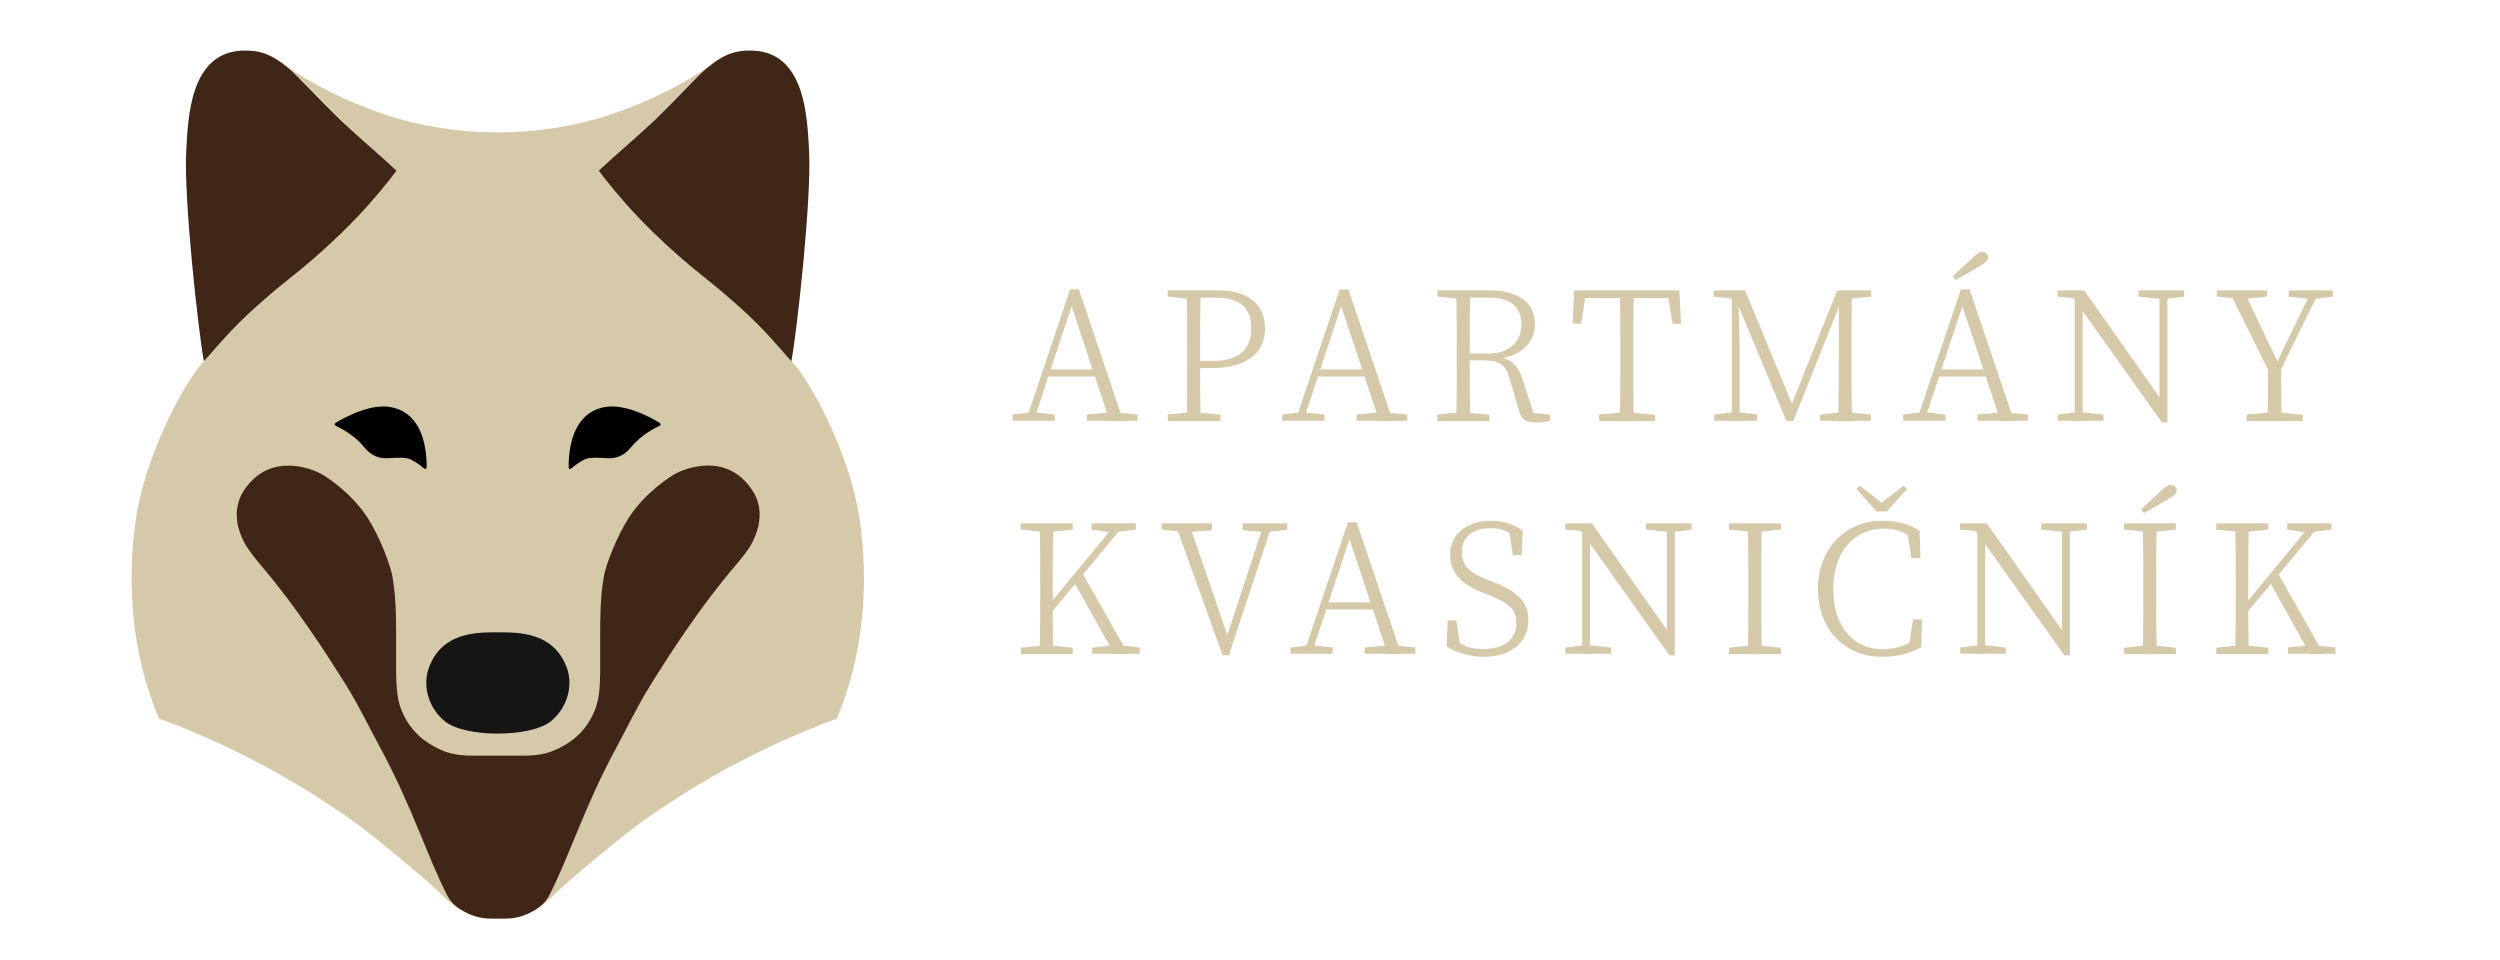<?xml version="1.0" encoding="utf-8"?>
<!-- Generator: Adobe Illustrator 27.8.1, SVG Export Plug-In . SVG Version: 6.00 Build 0)  -->
<svg version="1.1" id="Layer_1" xmlns="http://www.w3.org/2000/svg" xmlns:xlink="http://www.w3.org/1999/xlink" x="0px" y="0px"
	 viewBox="0 0 1236.3 474.8" style="enable-background:new 0 0 1236.3 474.8;" xml:space="preserve">
<style type="text/css">
	.st0{display:none;}
	.st1{display:inline;fill:#D6C9AA;}
	.st2{fill:#D6C9AA;}
	.st3{fill:#3F2617;}
	.st4{fill:#151515;}
	.st5{fill:#010101;}
</style>
<g class="st0">
	<path class="st1" d="M554.7,118.7h30v3.2l-11.7,0.9c-0.2,10.4-0.2,21-0.2,31.5v6.2c0,10.6,0,21.1,0.2,31.5l11.7,0.9v3.2h-30v-3.2
		l11.7-0.9c0.1-10.5,0.1-21.4,0.1-34.7h-42.8c0,14.3,0,24.6,0.2,34.7l11.7,0.9v3.2h-30v-3.2l11.7-0.9c0.1-10.5,0.1-21,0.1-31.5v-6.2
		c0-10.6,0-21.1-0.1-31.5l-11.7-0.9v-3.2h30v3.2l-11.7,0.9c-0.2,10.4-0.2,21-0.2,31.1h42.8c0-11.2,0-21.2-0.1-31.1l-11.7-0.9V118.7z
		"/>
	<path class="st1" d="M664.2,157.5c0-24.8,15.7-40.4,34.1-40.4c18.5,0,34.2,15.3,34.2,40.4c0,24.8-15.7,40.4-34.2,40.4
		C679.7,197.9,664.2,182.7,664.2,157.5z M725.3,157.5c0-19.3-9.4-36.6-27.1-36.6c-17.5,0-26.9,17.3-26.9,36.6s9.4,36.5,26.9,36.5
		C715.8,194,725.3,176.8,725.3,157.5z"/>
	<path class="st1" d="M810.8,118.7h62.1l1,19.5h-4.3l-2.2-15.7h-22.3c-0.1,10.5-0.1,21.1-0.1,31.9v6.2c0,10.6,0,21.1,0.1,31.5
		L858,193v3.2h-32.4V193l12.9-0.9c0.1-10.5,0.1-21,0.1-31.5v-6.2c0-10.7,0-21.4-0.1-31.9h-22.3l-2.2,15.7h-4.3L810.8,118.7z"/>
	<path class="st1" d="M951.4,118.7h55.6l1,18.8h-4.3l-2.2-15h-31.9c-0.2,10.5-0.2,21.3-0.2,32.6H990l1.3-11.1h3.5v25.8h-3.5
		l-1.3-11.1h-20.6c0,13.2,0,23.7,0.2,33.7h33.8l2.1-15h4.3l-0.9,18.8h-57.6V193l11.7-0.9c0.1-10.5,0.1-21,0.1-31.5v-6.2
		c0-10.6,0-21.1-0.1-31.5l-11.7-0.9v-3.3H951.4z"/>
	<path class="st1" d="M1089.8,118.7h30v3.2l-11.7,0.9c-0.2,10.5-0.2,21.3-0.2,34.1v6.1c0,8.5,0,19,0.2,29.5h31l2.5-16.1h4.4
		l-1.2,19.9h-55v-3.2l11.7-0.9c0.1-10.5,0.1-21,0.1-31.5v-6.2c0-10.6,0-21.2-0.1-31.5l-11.7-0.9L1089.8,118.7L1089.8,118.7z"/>
	<path class="st1" d="M528.5,260.7h31.2v3.2l-11.6,0.9c-0.2,10.5-0.2,21.2-0.2,31.9v20.7c0,20.7-1.6,26.6-7.7,32.6
		c-3.7,3.7-8.6,5.9-14.2,5.9c-3.8,0-6.9-0.9-7.9-3.7c0.6-2.8,2.8-3.9,5.5-3.9c2.5,0,4.6,0.7,7.5,2.5l1.7,1.2
		c4.6-2.6,9.1-8.2,9.1-20.4c0-4.8,0-11.7-0.6-66.8l-12.8-0.9V260.7z"/>
	<path class="st1" d="M630.2,335l9.4-1l24.6-74h4.3l25,74.1l10.7,0.9v3.2h-29.6V335l12.3-1l-7.6-22.9h-28l-7.5,22.9l10.6,1v3.2
		h-24.3L630.2,335L630.2,335z M652.4,307.6h25.8l-13-39.3L652.4,307.6z"/>
	<path class="st1" d="M779.5,333.7l0.6-15.1h4.1l1.7,13.4c4.8,3,9.1,4,15.3,4c12,0,20.4-5.4,20.4-16.2c0-8.1-4-12.3-16.9-17.4
		l-4.3-1.7c-12.1-4.8-18.7-11.4-18.7-21.9c0-13.2,10.9-19.7,23.5-19.7c8.2,0,13.5,2.2,18.7,5.8l-0.5,14.3h-4.3l-1.7-13
		c-3.8-2.3-7.5-3.2-12.3-3.2c-10.2,0-17.7,4.8-17.7,14.7c0,8.3,5.3,13,14.2,16.5l4.5,1.7c16.5,6.6,21.2,12.5,21.2,23.1
		c0,13-10.9,21-25.9,21C792.5,339.9,784.3,336.9,779.5,333.7z"/>
	<path class="st1" d="M954.7,260.7h26.7v3.2l-10.2,1V339h-2.9l-47.4-67.9V334l12.7,1v3.2h-26.8V335l10.1-1v-68.6l-0.6-0.8l-10-0.7
		v-3.2h15l46.1,66.4v-62.2l-12.5-1v-3.2H954.7z"/>
	<path class="st1" d="M1052.8,335l9.4-1l24.6-74h4.3l25,74.1l10.7,0.9v3.2h-29.6V335l12.3-1l-7.6-22.9h-28l-7.5,22.9l10.6,1v3.2
		h-24.3L1052.8,335L1052.8,335z M1075,307.6h25.8l-13-39.3L1075,307.6z M1093.2,242.4c3.2-2.9,4.6-3.8,6.1-3.8c1.6,0,3,1,3,2.6
		c0,1.7-1.5,3-5.4,5.3c-4.5,2.6-9.1,5.4-13.7,8.1l-1.4-1.8C1085.7,249.2,1089.7,245.6,1093.2,242.4z"/>
</g>
<g id="wolf_20_">
	<path id="head_21_" class="st2" d="M425.3,258c-4.8-34.2-25.2-70.3-33.5-79c-5.5-5.8-8.7-10.3-18.9-20.4
		c-5.9-5.8-16.3-15.4-24.3-22.1c-8.9-7.5-21.9-18.4-31.9-28.9c-11.8-12.4-20.6-23.2-20.6-23.2s23.7-20.9,30.5-27.9
		c5.7-5.9,13.1-13.4,22.9-22.9c-2,1.3-19.9,13.8-47.4,23c-35.4,11.8-76.4,11.9-111.9,0c-27.5-9.2-45.3-21.7-47.3-23
		c9.9,9.5,17,17,22.8,22.9c6.8,7,30.5,27.9,30.5,27.9s-8.8,10.8-20.6,23.2c-10,10.5-23.1,21.4-31.9,28.9c-8,6.7-18.4,16.4-24.3,22.1
		c-10.2,10.1-13.4,14.6-18.9,20.4c-8.3,8.7-28.7,44.8-33.5,79c-4.3,31.1-1.9,65.8,11.7,97.4c39.7,14.4,71.3,34.1,79.6,39.7
		c2.6,1.8,12.3,7.4,26.6,18.8c13.9,11.1,28.4,23.6,30.9,26c2.9,2.8,7.8,8.1,14.3,11.3c3,1.5,6.7,2.9,11.4,3c3.2,0.1,6.3,0.1,9.5,0
		c4.7-0.1,8.4-1.5,11.4-3c6.5-3.2,11.4-8.5,14.3-11.3c2.5-2.4,17-15,30.9-26c14.4-11.4,24-17.1,26.6-18.8
		c8.3-5.6,39.9-25.3,79.6-39.7C427.2,323.7,429.6,289,425.3,258z"/>
	<path id="cheek_29_" class="st3" d="M371,241c-12.9-17.6-33-8.8-36.7-6.9c-2,1-15,9-23.4,22c-5.6,8.7-11.8,23.8-12.5,30.4
		c-0.3,2.5-1.6,7.2-1.6,26.7c0,6,0,11.8,0,17.1c0,11.1-0.6,17.1-3.8,23.5c-3.2,6.6-8.1,11.5-14,14.8c-5.8,3.3-10.5,5.1-20.4,5.1
		c-8.2,0-16.3,0-24.5,0c-9.9,0-14.6-1.8-20.4-5.1c-5.9-3.4-10.8-8.2-14-14.8c-3.2-6.5-3.8-12.4-3.8-23.5c0-5.3,0-11.1,0-17.1
		c0-19.5-1.4-24.2-1.6-26.7c-0.8-6.6-6.9-21.8-12.5-30.4c-8.4-13-21.4-21-23.4-22c-3.7-1.9-23.7-10.6-36.7,6.9
		c-1.9,2.6-8.8,11.9-1,27.1c1.9,3.6,5,7.5,8.7,11.9c16.7,19.6,31.4,42.2,42.1,59.4c6.4,10.4,11.2,20.5,16.5,30.3
		c15.9,29.3,23.5,54.5,33.3,73.3c2.2,4.3,6,6.7,9.7,8.5c3.9,1.9,7.5,2.6,10.3,2.7c3.4,0.1,6.8,0.1,10.2,0c2.9-0.1,6.4-0.8,10.3-2.7
		c3.7-1.8,7.4-4.2,9.7-8.5c9.8-18.8,17.4-44,33.3-73.3c5.3-9.8,10.1-20,16.5-30.3c10.7-17.3,25.4-39.8,42.1-59.4
		c3.7-4.3,6.8-8.2,8.7-11.9C379.8,252.8,372.9,243.5,371,241z"/>
	<path id="nose_19_" class="st4" d="M272.4,356.7c7.5-6,11.5-17,7.8-26.8c-6.7-17.4-23.7-17.2-34-17.2c-10.4,0-27.4-0.2-34,17.2
		c-3.7,9.8,0.3,20.8,7.8,26.8C229.9,364.8,262.3,364.8,272.4,356.7z"/>
	<g id="eyes_19_">
		<path id="r_eye_19_" class="st5" d="M326.1,210.6c0.8-0.4,0.8-1,0.1-1.5c-4.3-2.6-18-10.3-28.6-7.5c-12.6,3.2-16.4,16.4-16.4,29.3
			c0,1,0.6,1.3,1.4,0.7c1.5-1.3,3.7-3,6.5-4.4c2-1,6.1-1,11.1-0.6c6,0.4,9.5-2.5,12.2-5.8C316.9,215.3,323.3,211.9,326.1,210.6z"/>
		<path id="l_eye_19_" class="st5" d="M166.1,210.6c-0.8-0.4-0.8-1-0.1-1.5c4.3-2.6,18-10.3,28.6-7.5c12.6,3.2,16.4,16.4,16.4,29.3
			c0,1-0.6,1.3-1.4,0.7c-1.5-1.3-3.7-3-6.5-4.4c-2-1-6.1-1-11.1-0.6c-6,0.4-9.5-2.5-12.2-5.8C175.3,215.3,168.9,211.9,166.1,210.6z"
			/>
	</g>
	<g id="ears_19_">
		<path id="r_ear_19_" class="st3" d="M296.1,84.4c3.2,4.3,11.2,14.4,19.8,23.3c10.4,10.9,20,19.1,22.2,21c1,0.9,3.3,2.8,6.2,5.2
			c3.2,2.6,7.3,5.8,11.5,9.3c6,5.1,12.8,11.1,17.5,15.8c9.8,9.7,15.1,16.7,18.1,19.6c2.7-14.8,10-80.3,8.7-104
			c-0.9-16.5-1.8-49.6-29-49.6c-6.5,0-12.3,1-21.6,8.7c-4.3,3.6-16.4,16.7-25.6,25.6C314.3,68.3,304,77,296.1,84.4z"/>
		<path id="l_ear_19_" class="st3" d="M196.1,84.4c-3.2,4.3-11.2,14.4-19.8,23.3c-10.4,10.9-20,19.1-22.2,21c-1,0.9-3.3,2.8-6.2,5.2
			c-3.2,2.6-7.3,5.8-11.5,9.3c-6,5.1-12.8,11.1-17.5,15.8c-9.8,9.7-15.1,16.7-18.1,19.6c-2.7-14.8-10-80.3-8.7-104
			C93,58.1,93.9,25,121.1,25c6.5,0,12.3,1,21.6,8.7c4.3,3.6,16.4,16.7,25.6,25.6C177.9,68.3,188.2,77,196.1,84.4z"/>
	</g>
</g>
<g>
	<path class="st2" d="M500.7,205l9.1-1.1h1.7l10.1,1.1v3.1h-20.9V205z M529.2,143.1h4.3l22,65.1h-6.7L529,148.6l2-0.4l-19.8,59.9
		h-3.9L529.2,143.1z M517.7,182.7h26.2l1.2,3.5h-28.7L517.7,182.7z M537.5,205l11.9-1.1h1.7l11.5,1.1v3.1h-25.1V205z"/>
	<path class="st2" d="M577.4,146.7v-3.1h12.9v4.3h-0.9L577.4,146.7z M591.2,203.9l12.4,1.2v3.1h-26.1V205l12-1.2H591.2z
		 M587.1,173.4c0-9.9,0-19.9-0.3-29.8h7c-0.3,9.7-0.3,19.7-0.3,29.8v6.1c0,9.5,0,18.9,0.3,28.7h-7c0.3-9.7,0.3-19.7,0.3-29.8V173.4z
		 M599.3,182h-9v-3.5h9.5c13.7,0,19-6.6,19-16c0-9.8-5.3-15.3-17.5-15.3h-11v-3.6h12.3c15.3,0,23,7.5,23,18.9
		C625.6,173.4,617.9,182,599.3,182z"/>
	<path class="st2" d="M634.1,205l9.1-1.1h1.7L655,205v3.1h-20.9V205z M662.5,143.1h4.3l22,65.1h-6.7l-19.8-59.6l2-0.4l-19.8,59.9
		h-3.9L662.5,143.1z M651,182.7h26.2l1.2,3.5h-28.7L651,182.7z M670.8,205l11.9-1.1h1.7l11.5,1.1v3.1h-25.1V205z"/>
	<path class="st2" d="M710.8,146.7v-3.1h12.9v4.3h-0.9L710.8,146.7z M724.5,203.9l12,1.2v3.1h-25.7V205l12-1.2H724.5z M720.4,173.4
		c0-9.9,0-19.9-0.3-29.8h7c-0.3,9.9-0.3,19.5-0.3,31.8v2.1c0,10.9,0,20.9,0.3,30.7h-7c0.3-9.7,0.3-19.7,0.3-29.8V173.4z
		 M723.6,174.8h12.7c10.2,0,16.1-6.1,16.1-14.2c0-8.4-4.9-13.4-15.9-13.4h-13v-3.6h13.1c14.3,0,22.5,6.1,22.5,16.9
		c0,8.7-6.8,15.9-18.7,16.9l-0.1-0.8c7.1,0.8,10.3,3.8,12.8,11.5l5.7,17.5l-2.4-1.5l10.2,0.9v3.1c-1.5,0.4-3.8,0.8-6.6,0.8
		c-5.5,0-7.5-1.5-8.6-5.1l-4.7-16.1c-2.1-7.5-5-9.5-13.3-9.5h-9.8V174.8z"/>
	<path class="st2" d="M781.3,147.4l3.2-3.8l-2.6,16.5h-4.2l0.8-16.5h52l0.8,16.5h-4.2l-2.6-16.5l3.2,3.8H781.3z M805.4,203.9l13,1.2
		v3.1h-27.6V205l13-1.2H805.4z M801.3,173.4c0-9.9,0-19.9-0.3-29.8h7c-0.3,9.7-0.3,19.7-0.3,29.8v5.1c0,9.9,0,19.9,0.3,29.8h-7
		c0.3-9.7,0.3-19.7,0.3-29.8V173.4z"/>
	<path class="st2" d="M847.4,143.6h12.3v4.3h-0.9l-11.4-1.2V143.6z M847.7,205l9.8-1.2h1.7l9.7,1.2v3.1h-21.2V205z M856.4,143.6h3.2
		l0.7,28.6v36h-3.9V143.6z M856.5,143.6h6.5l24.3,58.9H885l23.5-58.9h4.1l-25.8,64.6h-3.4L856.5,143.6z M900.1,205l11.4-1.2h1.7
		l12,1.2v3.1h-25.1V205z M909.3,178.8l0.1-35.2h6.5c-0.3,9.7-0.3,19.7-0.3,29.8v5.1c0,9.9,0,19.9,0.3,29.8H909
		C909.3,198.4,909.2,188.5,909.3,178.8z M912.4,143.6h12.9v3.1l-12,1.2h-0.9V143.6z"/>
	<path class="st2" d="M941.2,205l9.1-1.1h1.7l10.1,1.1v3.1h-20.9V205z M969.7,143.1h4.3l22,65.1h-6.7l-19.8-59.6l2-0.4l-19.8,59.9
		h-3.9L969.7,143.1z M958.1,182.7h26.2l1.2,3.5h-28.7L958.1,182.7z M974.9,128c2.7-2.5,4-3.4,5.4-3.4c1.6,0,2.9,1,2.9,2.6
		c0,1.5-1.2,2.8-4.6,4.7c-3.8,2.2-7.7,4.5-11.6,6.6l-1.4-1.8C968.8,133.7,971.9,130.7,974.9,128z M977.9,205l11.9-1.1h1.7l11.5,1.1
		v3.1h-25.1V205z"/>
	<path class="st2" d="M1024.3,146l4.8,1.8l-11.6-1.1v-3.1h13.2l41,58.2v7.1h-2.6L1024.3,146z M1017.6,205l9.8-1.2h1.7l11.1,1.2v3.1
		h-22.6V205z M1026,143.6l3.9,3.3v61.3h-3.9V143.6z M1057.5,143.6h22.6v3.1l-9.5,1.2h-1.7l-11.4-1.2V143.6z M1067.9,143.6h3.9v65.2
		l-3.9-3.9V143.6z"/>
	<path class="st2" d="M1096.3,146.7v-3.1h24.8v3.1l-12,1.2h-1.7L1096.3,146.7z M1123,185.7l-20.9-42.1h7.4l18,37.8l-2.6,0.1l18.3-38
		h4l-20.6,42L1123,185.7z M1125.7,203.9l13,1.2v3.1H1111V205l13-1.2H1125.7z M1121.6,179.8h6.5c0,13.1,0,19.6,0.3,28.4h-7
		C1121.6,199.5,1121.6,192.9,1121.6,179.8z M1142.6,147.9l-10.8-1.2v-3.1h21.8v3.1l-9.3,1.2H1142.6z"/>
	<path class="st2" d="M504.8,261.9v-3.1h25.7v3.1l-12,1.2h-1.7L504.8,261.9z M518.5,319.1l12,1.2v3.1h-25.7v-3.1l12-1.2H518.5z
		 M514.4,288.6c0-9.9,0-19.9-0.3-29.8h6.8c-0.3,9.7-0.3,19.7-0.3,29.8v9.5c0,6.2,0,15.5,0.3,25.3h-6.8c0.3-9.7,0.3-19.7,0.3-29.8
		V288.6z M517.5,300.6l34.4-41.8h4.7l-39.1,47V300.6z M534.7,282.4l23.2,41H551l-20.3-36.3L534.7,282.4z M539.8,261.9v-3.1h21.9v3.1
		l-9.7,1.2l-1.7,0.3L539.8,261.9z M540.1,320.2l11.2-1.2h1.4l10.9,1.2v3.1h-23.5V320.2z"/>
	<path class="st2" d="M586.1,263.1l-11.6-1.2v-3.1h24.8v3.4l-11.6,0.9H586.1z M581.1,258.8h6.9l19.8,57.8h-1.7l19-57.8h4.2
		L607.7,324h-3.1L581.1,258.8z M624.7,263.1l-10.2-0.9v-3.4h22.1v3.1l-10.1,1.2H624.7z"/>
	<path class="st2" d="M638.1,320.2l9.1-1.1h1.7l10.1,1.1v3.1h-20.9V320.2z M666.6,258.3h4.3l22,65.1h-6.7l-19.8-59.6l2-0.4
		l-19.8,59.9h-3.9L666.6,258.3z M655.1,297.9h26.2l1.2,3.5h-28.7L655.1,297.9z M674.8,320.2l11.9-1.1h1.7l11.5,1.1v3.1h-25.1V320.2z
		"/>
	<path class="st2" d="M749.9,308.1c0-6.6-3.5-9.8-13.3-13.7l-3.6-1.4c-10-3.9-15.9-9.5-15.9-18.6c0-11,9.2-16.9,20.3-16.9
		c6.6,0,11.3,1.9,15.6,4.9l-0.5,12.1h-4.4l-2-13.6l4.4,2.3v3.4c-4.5-4-8.1-5.4-13.4-5.4c-8.1,0-14.2,3.9-14.2,11.8
		c0,6.6,4.3,10.4,11.5,13.2l3.8,1.5c13.3,5.2,17.6,10.5,17.6,19.3c0,11.1-9.3,17.8-22,17.8c-7.3,0-14.2-2.4-18.4-5.1l0.5-12.9h4.3
		l2,14l-4.6-2.1v-3.5c5.8,4.2,9.4,5.8,16,5.8C743.2,320.9,749.9,316.5,749.9,308.1z"/>
	<path class="st2" d="M780.8,261.2l4.8,1.8l-11.6-1.1v-3.1h13.2l41,58.2v7.1h-2.6L780.8,261.2z M774.1,320.2l9.8-1.2h1.7l11.1,1.2
		v3.1h-22.6V320.2z M782.4,258.8l3.9,3.3v61.3h-3.9V258.8z M814,258.8h22.6v3.1l-9.5,1.2h-1.7l-11.4-1.2V258.8z M824.3,258.8h3.9
		V324l-3.9-3.9V258.8z"/>
	<path class="st2" d="M855,261.9v-3.1h25.7v3.1l-12,1.2H867L855,261.9z M868.7,319.1l12,1.2v3.1H855v-3.1l12-1.2H868.7z
		 M864.6,288.6c0-9.9,0-19.9-0.3-29.8h7c-0.3,9.7-0.3,19.7-0.3,29.8v5.1c0,9.9,0,19.9,0.3,29.8h-7c0.3-9.7,0.3-19.7,0.3-29.8V288.6z
		"/>
	<path class="st2" d="M948.2,315.3v3.9l-4.3,1l2.1-13.9h4.5l-0.4,13.7c-6.2,3.5-12.4,4.8-19.2,4.8c-19.1,0-31.9-13.9-31.9-33.6
		c0-19.6,13.4-33.7,31.9-33.7c6.1,0,12.1,1.2,18.4,4.8l0.4,13.7h-4.5l-2.1-14.1l4.5,1.2v4.4c-5.4-4.5-10.2-6.1-15.7-6.1
		c-14.6,0-25.3,11-25.3,29.9c0,19,10.3,29.8,24.7,29.8C937,320.9,942.8,319.4,948.2,315.3z M933.4,250.8h-5.7l13.6-10.6l1.8,1.6
		l-10,11.1H928l-10-11.1l1.8-1.6L933.4,250.8z"/>
	<path class="st2" d="M976.1,261.2l4.8,1.8l-11.6-1.1v-3.1h13.2l41,58.2v7.1h-2.6L976.1,261.2z M969.4,320.2l9.8-1.2h1.7l11.1,1.2
		v3.1h-22.6V320.2z M977.8,258.8l3.9,3.3v61.3h-3.9V258.8z M1009.4,258.8h22.6v3.1l-9.5,1.2h-1.7l-11.4-1.2V258.8z M1019.7,258.8
		h3.9V324l-3.9-3.9V258.8z"/>
	<path class="st2" d="M1050.3,261.9v-3.1h25.7v3.1l-12,1.2h-1.7L1050.3,261.9z M1064,319.1l12,1.2v3.1h-25.7v-3.1l12-1.2H1064z
		 M1068.1,243.2c2.7-2.5,4-3.4,5.4-3.4c1.6,0,2.9,1,2.9,2.6c0,1.5-1.2,2.8-4.6,4.7c-3.8,2.2-7.7,4.5-11.6,6.6l-1.4-1.8
		C1062,248.9,1065.2,245.9,1068.1,243.2z M1059.9,288.6c0-9.9,0-19.9-0.3-29.8h7c-0.3,9.7-0.3,19.7-0.3,29.8v5.1
		c0,9.9,0,19.9,0.3,29.8h-7c0.3-9.7,0.3-19.7,0.3-29.8V288.6z"/>
	<path class="st2" d="M1096,261.9v-3.1h25.7v3.1l-12,1.2h-1.7L1096,261.9z M1109.7,319.1l12,1.2v3.1H1096v-3.1l12-1.2H1109.7z
		 M1105.6,288.6c0-9.9,0-19.9-0.3-29.8h6.8c-0.3,9.7-0.3,19.7-0.3,29.8v9.5c0,6.2,0,15.5,0.3,25.3h-6.8c0.3-9.7,0.3-19.7,0.3-29.8
		V288.6z M1108.8,300.6l34.4-41.8h4.7l-39.1,47V300.6z M1125.9,282.4l23.2,41h-6.8l-20.3-36.3L1125.9,282.4z M1131.1,261.9v-3.1
		h21.9v3.1l-9.7,1.2l-1.7,0.3L1131.1,261.9z M1131.4,320.2l11.2-1.2h1.4l10.9,1.2v3.1h-23.5V320.2z"/>
</g>
</svg>
